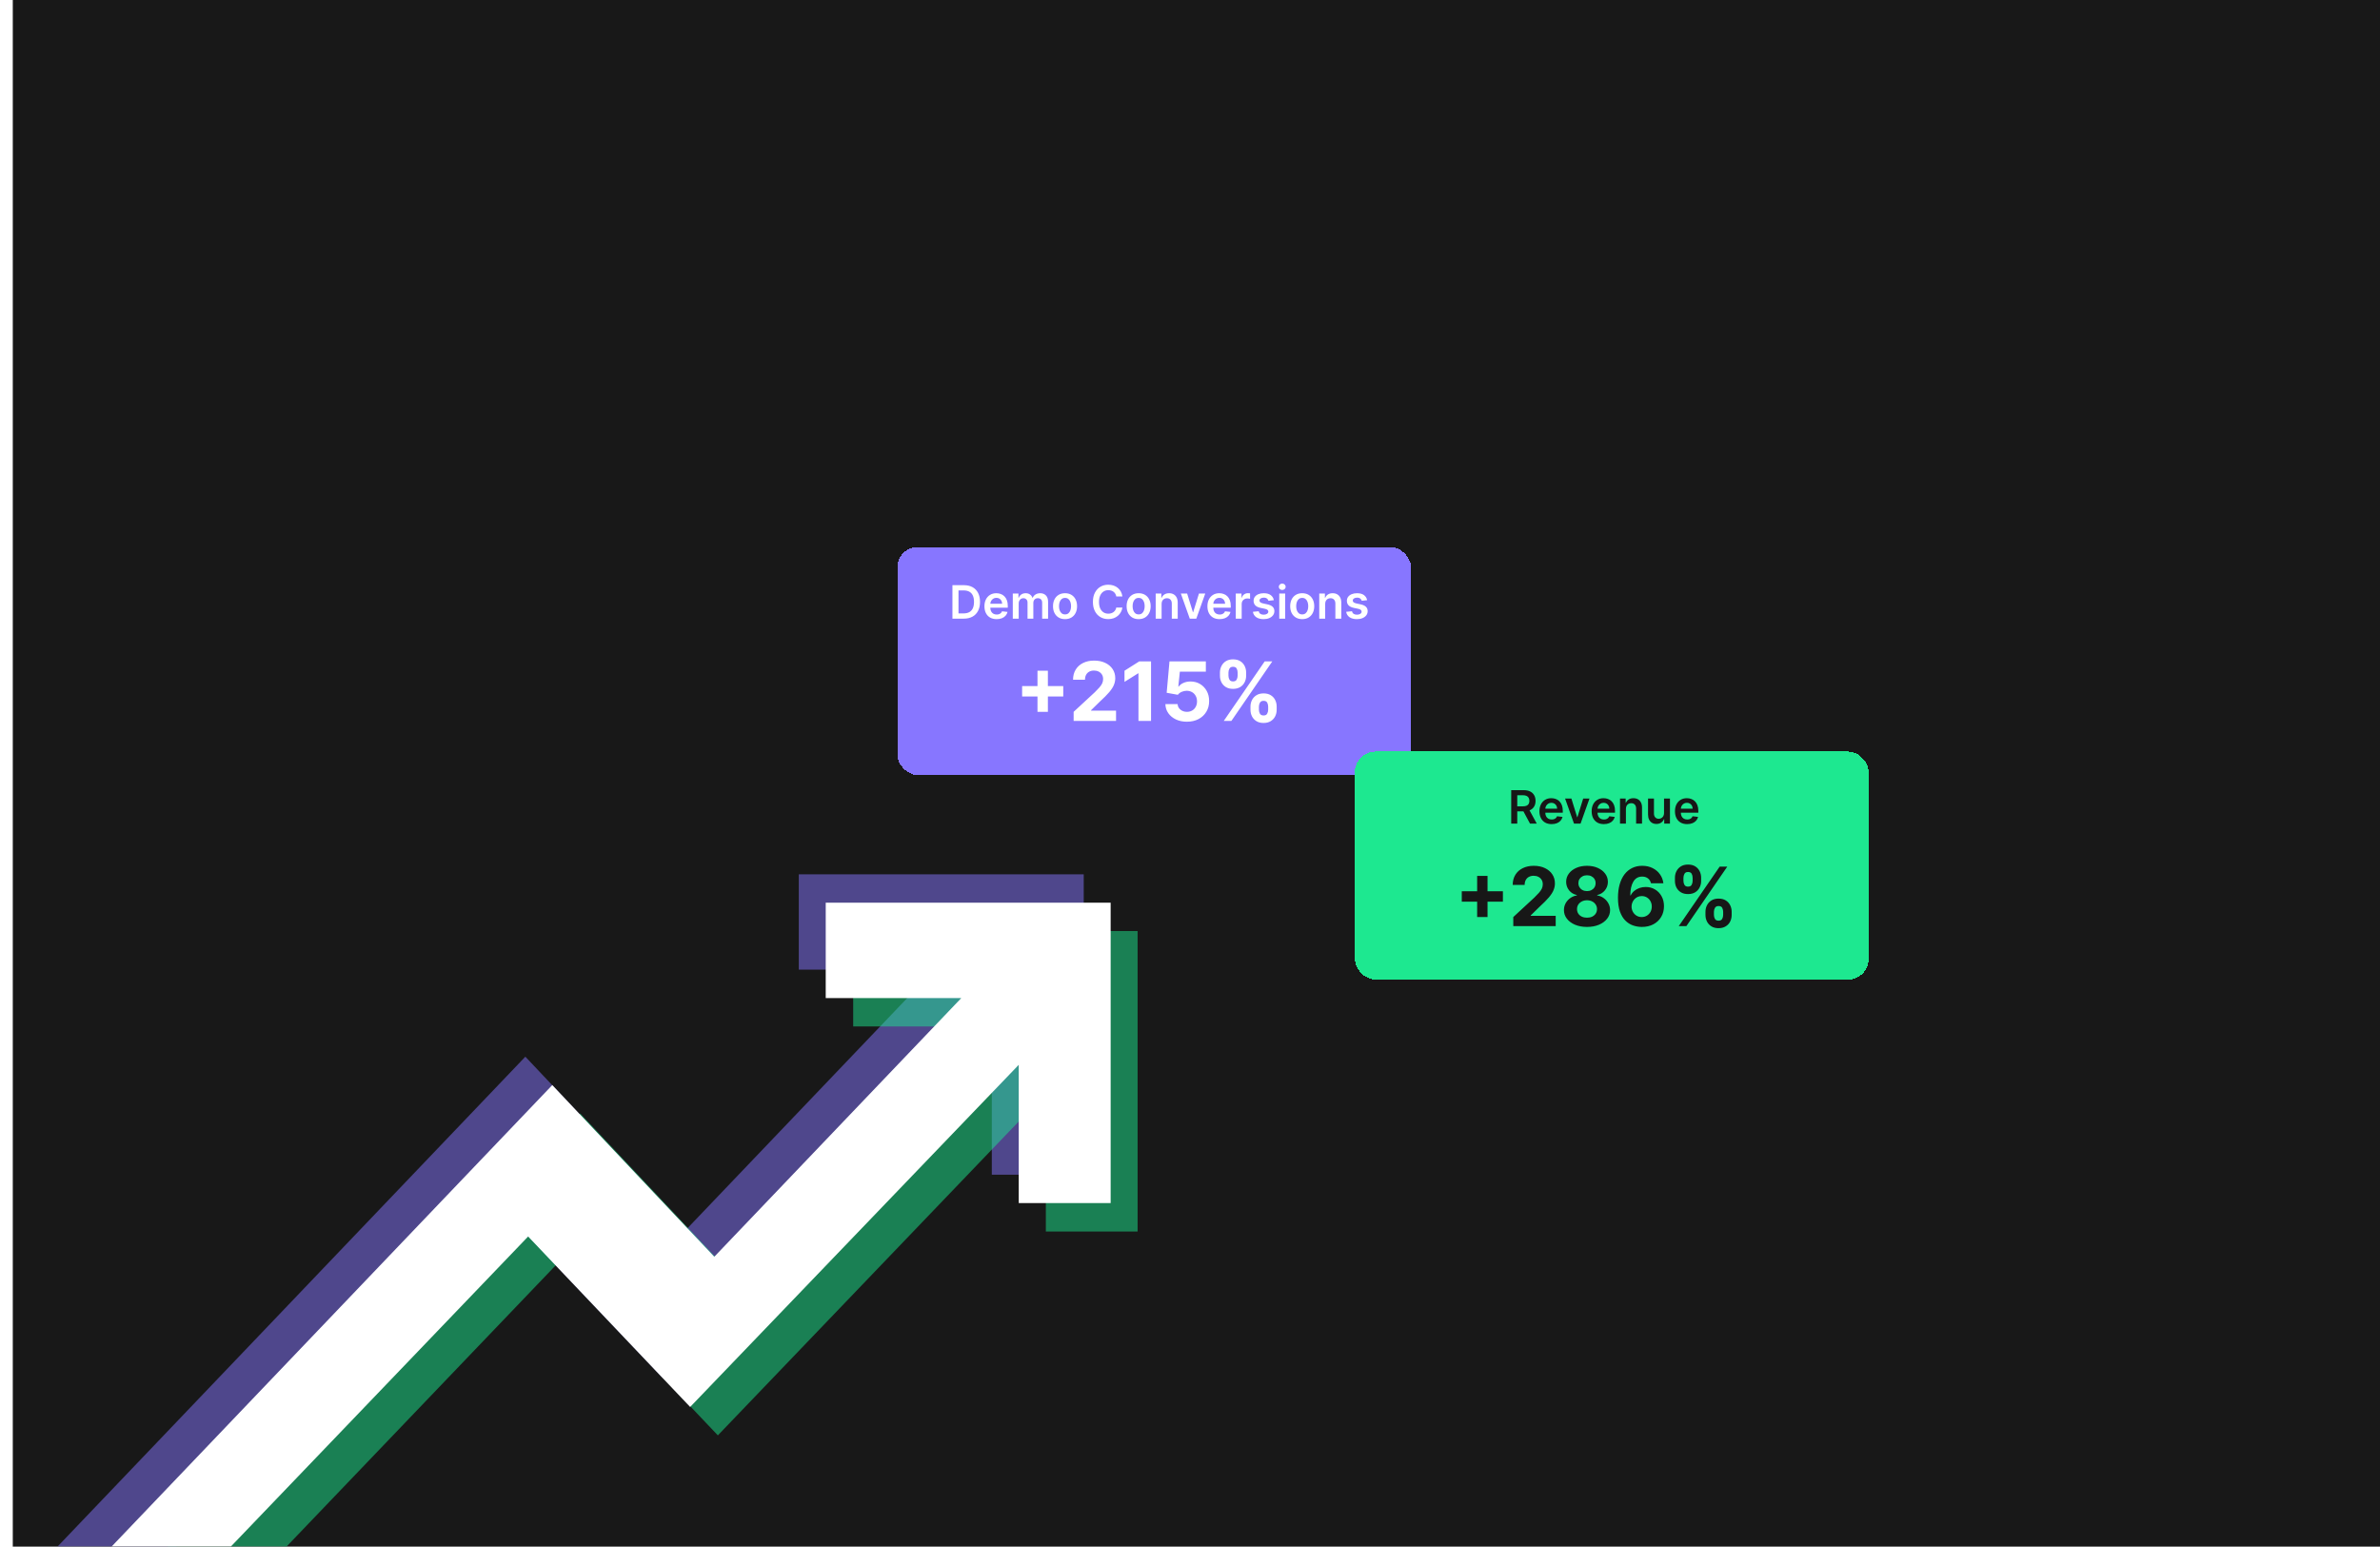 <svg width="931" height="605" viewBox="0 0 931 605" fill="none" xmlns="http://www.w3.org/2000/svg">
<g clip-path="url(#clip0_730_2729)">
<rect x="5" width="926" height="605" fill="#181818"/>
<g filter="url(#filter0_d_730_2729)">
<path opacity="0.5" d="M5 651.781V613.074L200.503 408.35L263.873 475.503L360.501 374.307H307.468V337H418.927V454.518H382.973V400.422L254.435 534.263L191.065 467.576L14.438 651.781H5Z" fill="#8776FF"/>
<path opacity="0.5" d="M26.825 673.997V635.291L221.973 430.567L285.228 497.72L381.68 396.524H328.743V359.217H440V476.735H404.111V422.639L275.807 556.479L212.552 489.792L36.246 673.997H26.825Z" fill="#1DE890"/>
<path d="M15.536 662.89V624.184L211.039 419.46L274.409 486.613L371.037 385.417H318.004V348.109H429.463V465.627H393.508V411.532L264.971 545.372L201.601 478.685L24.974 662.89H15.536Z" fill="white"/>
</g>
<g filter="url(#filter1_d_730_2729)">
<g filter="url(#filter2_d_730_2729)">
<rect x="340" y="203" width="200.983" height="89.182" rx="8" fill="#8776FF" shape-rendering="crispEdges"/>
<path d="M394.841 267.455V251.364H398.909V267.455H394.841ZM388.83 261.443V257.375H404.92V261.443H388.83ZM408.98 271V267.455L417.264 259.784C417.969 259.102 418.56 258.489 419.037 257.943C419.522 257.398 419.889 256.864 420.139 256.341C420.389 255.811 420.514 255.239 420.514 254.625C420.514 253.943 420.359 253.356 420.048 252.864C419.738 252.364 419.313 251.981 418.776 251.716C418.238 251.443 417.628 251.307 416.946 251.307C416.234 251.307 415.613 251.451 415.082 251.739C414.552 252.027 414.143 252.439 413.855 252.977C413.567 253.515 413.423 254.155 413.423 254.898H408.753C408.753 253.375 409.098 252.053 409.787 250.932C410.476 249.811 411.442 248.943 412.685 248.33C413.927 247.716 415.359 247.409 416.98 247.409C418.647 247.409 420.098 247.705 421.332 248.295C422.575 248.879 423.541 249.689 424.23 250.727C424.92 251.765 425.264 252.955 425.264 254.295C425.264 255.174 425.09 256.042 424.741 256.898C424.401 257.754 423.791 258.705 422.912 259.75C422.033 260.788 420.795 262.034 419.196 263.489L415.798 266.818V266.977H425.571V271H408.98ZM439.261 247.727V271H434.341V252.398H434.205L428.875 255.739V251.375L434.636 247.727H439.261ZM453.293 271.318C451.687 271.318 450.255 271.023 448.997 270.432C447.747 269.841 446.755 269.027 446.02 267.989C445.285 266.951 444.902 265.761 444.872 264.42H449.645C449.698 265.322 450.077 266.053 450.781 266.614C451.486 267.174 452.323 267.455 453.293 267.455C454.065 267.455 454.747 267.284 455.338 266.943C455.937 266.595 456.402 266.114 456.736 265.5C457.077 264.879 457.247 264.167 457.247 263.364C457.247 262.545 457.073 261.826 456.724 261.205C456.384 260.583 455.91 260.098 455.304 259.75C454.698 259.402 454.005 259.223 453.224 259.216C452.543 259.216 451.88 259.356 451.236 259.636C450.599 259.917 450.103 260.299 449.747 260.784L445.372 260L446.474 247.727H460.702V251.75H450.531L449.929 257.58H450.065C450.474 257.004 451.092 256.527 451.918 256.148C452.743 255.769 453.668 255.58 454.69 255.58C456.092 255.58 457.342 255.909 458.44 256.568C459.539 257.227 460.406 258.133 461.043 259.284C461.679 260.428 461.993 261.746 461.986 263.239C461.993 264.807 461.63 266.201 460.895 267.42C460.168 268.633 459.149 269.587 457.838 270.284C456.535 270.973 455.02 271.318 453.293 271.318ZM478.156 266.636V265.409C478.156 264.477 478.353 263.621 478.747 262.841C479.149 262.053 479.728 261.424 480.486 260.955C481.251 260.477 482.183 260.239 483.281 260.239C484.395 260.239 485.33 260.473 486.088 260.943C486.853 261.413 487.429 262.042 487.815 262.83C488.209 263.61 488.406 264.47 488.406 265.409V266.636C488.406 267.568 488.209 268.428 487.815 269.216C487.421 269.996 486.842 270.621 486.077 271.091C485.312 271.568 484.38 271.807 483.281 271.807C482.168 271.807 481.232 271.568 480.474 271.091C479.717 270.621 479.141 269.996 478.747 269.216C478.353 268.428 478.156 267.568 478.156 266.636ZM481.463 265.409V266.636C481.463 267.174 481.592 267.682 481.849 268.159C482.115 268.636 482.592 268.875 483.281 268.875C483.971 268.875 484.44 268.64 484.69 268.17C484.948 267.701 485.077 267.189 485.077 266.636V265.409C485.077 264.856 484.955 264.341 484.713 263.864C484.471 263.386 483.993 263.148 483.281 263.148C482.599 263.148 482.126 263.386 481.861 263.864C481.596 264.341 481.463 264.856 481.463 265.409ZM466.213 253.318V252.091C466.213 251.152 466.414 250.292 466.815 249.511C467.217 248.723 467.796 248.095 468.554 247.625C469.319 247.155 470.243 246.92 471.327 246.92C472.448 246.92 473.387 247.155 474.145 247.625C474.902 248.095 475.478 248.723 475.872 249.511C476.266 250.292 476.463 251.152 476.463 252.091V253.318C476.463 254.258 476.262 255.117 475.861 255.898C475.467 256.678 474.887 257.303 474.122 257.773C473.365 258.235 472.433 258.466 471.327 258.466C470.221 258.466 469.285 258.231 468.52 257.761C467.762 257.284 467.187 256.659 466.793 255.886C466.406 255.106 466.213 254.25 466.213 253.318ZM469.543 252.091V253.318C469.543 253.871 469.671 254.383 469.929 254.852C470.194 255.322 470.66 255.557 471.327 255.557C472.024 255.557 472.497 255.322 472.747 254.852C473.005 254.383 473.134 253.871 473.134 253.318V252.091C473.134 251.538 473.012 251.023 472.77 250.545C472.527 250.068 472.046 249.83 471.327 249.83C470.652 249.83 470.187 250.072 469.929 250.557C469.671 251.042 469.543 251.553 469.543 252.091ZM467.713 271L483.713 247.727H486.69L470.69 271H467.713Z" fill="white"/>
<path d="M366.006 231H361.57V217.909H366.095C367.395 217.909 368.511 218.171 369.445 218.695C370.382 219.215 371.102 219.963 371.605 220.939C372.108 221.915 372.359 223.082 372.359 224.442C372.359 225.805 372.106 226.977 371.599 227.957C371.096 228.937 370.369 229.69 369.419 230.214C368.473 230.738 367.335 231 366.006 231ZM363.941 228.948H365.891C366.802 228.948 367.563 228.782 368.172 228.45C368.782 228.113 369.24 227.612 369.547 226.947C369.854 226.278 370.007 225.443 370.007 224.442C370.007 223.44 369.854 222.609 369.547 221.949C369.24 221.284 368.786 220.788 368.185 220.46C367.589 220.127 366.847 219.961 365.961 219.961H363.941V228.948ZM378.857 231.192C377.872 231.192 377.022 230.987 376.306 230.578C375.595 230.165 375.047 229.581 374.664 228.827C374.28 228.068 374.088 227.175 374.088 226.148C374.088 225.138 374.28 224.252 374.664 223.489C375.051 222.722 375.593 222.126 376.287 221.7C376.982 221.269 377.798 221.054 378.735 221.054C379.34 221.054 379.911 221.152 380.448 221.348C380.99 221.54 381.467 221.838 381.88 222.243C382.298 222.648 382.626 223.163 382.865 223.79C383.103 224.412 383.223 225.153 383.223 226.014V226.724H375.175V225.164H381.005C381 224.721 380.904 224.327 380.717 223.982C380.529 223.632 380.267 223.357 379.931 223.157C379.598 222.957 379.21 222.857 378.767 222.857C378.294 222.857 377.879 222.972 377.521 223.202C377.163 223.428 376.884 223.726 376.684 224.097C376.487 224.463 376.387 224.866 376.383 225.305V226.666C376.383 227.237 376.487 227.727 376.696 228.136C376.905 228.541 377.197 228.852 377.572 229.07C377.947 229.283 378.386 229.389 378.889 229.389C379.225 229.389 379.53 229.342 379.803 229.249C380.076 229.151 380.312 229.008 380.512 228.82C380.713 228.633 380.864 228.401 380.966 228.124L383.127 228.366C382.99 228.937 382.73 229.436 382.347 229.862C381.968 230.284 381.482 230.612 380.889 230.847C380.297 231.077 379.62 231.192 378.857 231.192ZM385.18 231V221.182H387.392V222.85H387.507C387.711 222.288 388.05 221.849 388.523 221.533C388.996 221.214 389.561 221.054 390.217 221.054C390.882 221.054 391.442 221.216 391.898 221.54C392.358 221.859 392.682 222.296 392.87 222.85H392.972C393.189 222.305 393.556 221.87 394.071 221.546C394.591 221.218 395.207 221.054 395.919 221.054C396.822 221.054 397.559 221.339 398.13 221.911C398.701 222.482 398.987 223.315 398.987 224.41V231H396.667V224.768C396.667 224.158 396.505 223.713 396.181 223.432C395.857 223.146 395.461 223.004 394.992 223.004C394.434 223.004 393.997 223.178 393.682 223.528C393.37 223.873 393.215 224.322 393.215 224.876V231H390.946V224.672C390.946 224.165 390.792 223.76 390.486 223.457C390.183 223.155 389.787 223.004 389.297 223.004C388.964 223.004 388.662 223.089 388.389 223.259C388.116 223.425 387.899 223.662 387.737 223.969C387.575 224.271 387.494 224.625 387.494 225.03V231H385.18ZM405.617 231.192C404.658 231.192 403.827 230.981 403.124 230.559C402.421 230.137 401.876 229.547 401.488 228.788C401.104 228.03 400.913 227.143 400.913 226.129C400.913 225.115 401.104 224.227 401.488 223.464C401.876 222.701 402.421 222.109 403.124 221.687C403.827 221.265 404.658 221.054 405.617 221.054C406.576 221.054 407.407 221.265 408.11 221.687C408.813 222.109 409.356 222.701 409.74 223.464C410.128 224.227 410.322 225.115 410.322 226.129C410.322 227.143 410.128 228.03 409.74 228.788C409.356 229.547 408.813 230.137 408.11 230.559C407.407 230.981 406.576 231.192 405.617 231.192ZM405.63 229.338C406.15 229.338 406.584 229.195 406.934 228.91C407.283 228.62 407.543 228.232 407.714 227.746C407.888 227.261 407.976 226.719 407.976 226.123C407.976 225.522 407.888 224.979 407.714 224.493C407.543 224.003 407.283 223.613 406.934 223.323C406.584 223.033 406.15 222.888 405.63 222.888C405.097 222.888 404.654 223.033 404.3 223.323C403.951 223.613 403.689 224.003 403.514 224.493C403.344 224.979 403.258 225.522 403.258 226.123C403.258 226.719 403.344 227.261 403.514 227.746C403.689 228.232 403.951 228.62 404.3 228.91C404.654 229.195 405.097 229.338 405.63 229.338ZM428.058 222.326H425.667C425.599 221.934 425.473 221.587 425.29 221.284C425.107 220.977 424.879 220.717 424.606 220.504C424.334 220.291 424.022 220.131 423.673 220.025C423.328 219.914 422.955 219.859 422.554 219.859C421.843 219.859 421.212 220.038 420.662 220.396C420.113 220.749 419.682 221.269 419.371 221.955C419.06 222.637 418.905 223.47 418.905 224.455C418.905 225.456 419.06 226.3 419.371 226.986C419.687 227.668 420.117 228.183 420.662 228.533C421.212 228.878 421.841 229.05 422.548 229.05C422.94 229.05 423.307 228.999 423.647 228.897C423.993 228.79 424.302 228.635 424.574 228.43C424.851 228.226 425.084 227.974 425.271 227.676C425.463 227.378 425.595 227.037 425.667 226.653L428.058 226.666C427.968 227.288 427.775 227.872 427.476 228.418C427.182 228.963 426.797 229.445 426.319 229.862C425.842 230.276 425.284 230.599 424.645 230.834C424.005 231.064 423.296 231.179 422.516 231.179C421.366 231.179 420.339 230.913 419.435 230.38C418.532 229.847 417.82 229.078 417.3 228.072C416.78 227.067 416.52 225.861 416.52 224.455C416.52 223.044 416.782 221.838 417.307 220.837C417.831 219.831 418.544 219.062 419.448 218.529C420.351 217.996 421.374 217.73 422.516 217.73C423.245 217.73 423.922 217.832 424.549 218.037C425.175 218.241 425.733 218.542 426.223 218.938C426.714 219.33 427.116 219.812 427.432 220.383C427.751 220.95 427.96 221.597 428.058 222.326ZM434.41 231.192C433.451 231.192 432.62 230.981 431.917 230.559C431.214 230.137 430.669 229.547 430.281 228.788C429.897 228.03 429.706 227.143 429.706 226.129C429.706 225.115 429.897 224.227 430.281 223.464C430.669 222.701 431.214 222.109 431.917 221.687C432.62 221.265 433.451 221.054 434.41 221.054C435.369 221.054 436.2 221.265 436.903 221.687C437.606 222.109 438.149 222.701 438.533 223.464C438.921 224.227 439.115 225.115 439.115 226.129C439.115 227.143 438.921 228.03 438.533 228.788C438.149 229.547 437.606 230.137 436.903 230.559C436.2 230.981 435.369 231.192 434.41 231.192ZM434.423 229.338C434.943 229.338 435.377 229.195 435.727 228.91C436.076 228.62 436.336 228.232 436.507 227.746C436.681 227.261 436.769 226.719 436.769 226.123C436.769 225.522 436.681 224.979 436.507 224.493C436.336 224.003 436.076 223.613 435.727 223.323C435.377 223.033 434.943 222.888 434.423 222.888C433.89 222.888 433.447 223.033 433.093 223.323C432.744 223.613 432.482 224.003 432.307 224.493C432.137 224.979 432.051 225.522 432.051 226.123C432.051 226.719 432.137 227.261 432.307 227.746C432.482 228.232 432.744 228.62 433.093 228.91C433.447 229.195 433.89 229.338 434.423 229.338ZM443.392 225.247V231H441.079V221.182H443.29V222.85H443.405C443.631 222.3 443.991 221.864 444.486 221.54C444.984 221.216 445.6 221.054 446.333 221.054C447.01 221.054 447.601 221.199 448.103 221.489C448.611 221.778 449.003 222.198 449.28 222.748C449.561 223.298 449.699 223.964 449.695 224.749V231H447.381V225.107C447.381 224.45 447.211 223.937 446.87 223.566C446.533 223.195 446.066 223.01 445.47 223.01C445.065 223.01 444.705 223.099 444.39 223.278C444.079 223.453 443.834 223.707 443.655 224.039C443.48 224.371 443.392 224.774 443.392 225.247ZM460.466 221.182L456.969 231H454.412L450.916 221.182H453.383L455.64 228.475H455.742L458.005 221.182H460.466ZM466.079 231.192C465.095 231.192 464.245 230.987 463.529 230.578C462.817 230.165 462.27 229.581 461.886 228.827C461.503 228.068 461.311 227.175 461.311 226.148C461.311 225.138 461.503 224.252 461.886 223.489C462.274 222.722 462.815 222.126 463.51 221.7C464.204 221.269 465.021 221.054 465.958 221.054C466.563 221.054 467.134 221.152 467.671 221.348C468.212 221.54 468.69 221.838 469.103 222.243C469.521 222.648 469.849 223.163 470.087 223.79C470.326 224.412 470.445 225.153 470.445 226.014V226.724H462.398V225.164H468.227C468.223 224.721 468.127 224.327 467.94 223.982C467.752 223.632 467.49 223.357 467.153 223.157C466.821 222.957 466.433 222.857 465.99 222.857C465.517 222.857 465.101 222.972 464.744 223.202C464.386 223.428 464.106 223.726 463.906 224.097C463.71 224.463 463.61 224.866 463.606 225.305V226.666C463.606 227.237 463.71 227.727 463.919 228.136C464.128 228.541 464.42 228.852 464.795 229.07C465.17 229.283 465.609 229.389 466.111 229.389C466.448 229.389 466.753 229.342 467.025 229.249C467.298 229.151 467.535 229.008 467.735 228.82C467.935 228.633 468.087 228.401 468.189 228.124L470.349 228.366C470.213 228.937 469.953 229.436 469.57 229.862C469.19 230.284 468.704 230.612 468.112 230.847C467.52 231.077 466.842 231.192 466.079 231.192ZM472.403 231V221.182H474.646V222.818H474.749C474.928 222.251 475.234 221.815 475.669 221.508C476.108 221.197 476.609 221.041 477.171 221.041C477.299 221.041 477.442 221.048 477.6 221.06C477.761 221.069 477.896 221.084 478.002 221.105V223.234C477.904 223.2 477.749 223.17 477.536 223.144C477.327 223.114 477.124 223.099 476.928 223.099C476.506 223.099 476.127 223.191 475.791 223.374C475.458 223.553 475.196 223.803 475.004 224.122C474.813 224.442 474.717 224.81 474.717 225.228V231H472.403ZM487.299 223.777L485.19 224.007C485.13 223.794 485.026 223.594 484.877 223.406C484.732 223.219 484.536 223.067 484.289 222.952C484.042 222.837 483.739 222.78 483.381 222.78C482.9 222.78 482.495 222.884 482.167 223.093C481.843 223.302 481.683 223.572 481.687 223.905C481.683 224.19 481.787 224.423 482 224.602C482.218 224.781 482.576 224.928 483.074 225.043L484.749 225.401C485.678 225.601 486.368 225.918 486.82 226.353C487.276 226.788 487.506 227.357 487.51 228.06C487.506 228.678 487.325 229.223 486.967 229.696C486.613 230.165 486.121 230.531 485.491 230.795C484.86 231.06 484.135 231.192 483.317 231.192C482.116 231.192 481.148 230.94 480.415 230.438C479.682 229.93 479.245 229.225 479.105 228.322L481.361 228.104C481.464 228.548 481.681 228.882 482.013 229.108C482.346 229.334 482.778 229.447 483.311 229.447C483.861 229.447 484.302 229.334 484.634 229.108C484.971 228.882 485.139 228.603 485.139 228.271C485.139 227.989 485.03 227.757 484.813 227.574C484.6 227.391 484.267 227.25 483.816 227.152L482.141 226.8C481.199 226.604 480.503 226.274 480.051 225.81C479.599 225.341 479.375 224.749 479.38 224.033C479.375 223.428 479.54 222.903 479.872 222.46C480.209 222.013 480.675 221.668 481.272 221.425C481.873 221.178 482.565 221.054 483.349 221.054C484.5 221.054 485.405 221.299 486.066 221.789C486.731 222.279 487.142 222.942 487.299 223.777ZM489.418 231V221.182H491.732V231H489.418ZM490.582 219.788C490.215 219.788 489.9 219.667 489.636 219.424C489.372 219.177 489.239 218.881 489.239 218.536C489.239 218.186 489.372 217.89 489.636 217.647C489.9 217.4 490.215 217.276 490.582 217.276C490.953 217.276 491.268 217.4 491.528 217.647C491.792 217.89 491.924 218.186 491.924 218.536C491.924 218.881 491.792 219.177 491.528 219.424C491.268 219.667 490.953 219.788 490.582 219.788ZM498.394 231.192C497.436 231.192 496.605 230.981 495.902 230.559C495.198 230.137 494.653 229.547 494.265 228.788C493.882 228.03 493.69 227.143 493.69 226.129C493.69 225.115 493.882 224.227 494.265 223.464C494.653 222.701 495.198 222.109 495.902 221.687C496.605 221.265 497.436 221.054 498.394 221.054C499.353 221.054 500.184 221.265 500.887 221.687C501.59 222.109 502.134 222.701 502.517 223.464C502.905 224.227 503.099 225.115 503.099 226.129C503.099 227.143 502.905 228.03 502.517 228.788C502.134 229.547 501.59 230.137 500.887 230.559C500.184 230.981 499.353 231.192 498.394 231.192ZM498.407 229.338C498.927 229.338 499.362 229.195 499.711 228.91C500.061 228.62 500.321 228.232 500.491 227.746C500.666 227.261 500.753 226.719 500.753 226.123C500.753 225.522 500.666 224.979 500.491 224.493C500.321 224.003 500.061 223.613 499.711 223.323C499.362 223.033 498.927 222.888 498.407 222.888C497.875 222.888 497.431 223.033 497.078 223.323C496.728 223.613 496.466 224.003 496.291 224.493C496.121 224.979 496.036 225.522 496.036 226.123C496.036 226.719 496.121 227.261 496.291 227.746C496.466 228.232 496.728 228.62 497.078 228.91C497.431 229.195 497.875 229.338 498.407 229.338ZM507.377 225.247V231H505.063V221.182H507.275V222.85H507.39C507.616 222.3 507.976 221.864 508.47 221.54C508.968 221.216 509.584 221.054 510.317 221.054C510.995 221.054 511.585 221.199 512.088 221.489C512.595 221.778 512.987 222.198 513.264 222.748C513.545 223.298 513.684 223.964 513.679 224.749V231H511.366V225.107C511.366 224.45 511.195 223.937 510.854 223.566C510.517 223.195 510.051 223.01 509.454 223.01C509.049 223.01 508.689 223.099 508.374 223.278C508.063 223.453 507.818 223.707 507.639 224.039C507.464 224.371 507.377 224.774 507.377 225.247ZM523.792 223.777L521.682 224.007C521.623 223.794 521.518 223.594 521.369 223.406C521.224 223.219 521.028 223.067 520.781 222.952C520.534 222.837 520.231 222.78 519.873 222.78C519.392 222.78 518.987 222.884 518.659 223.093C518.335 223.302 518.175 223.572 518.179 223.905C518.175 224.19 518.28 224.423 518.493 224.602C518.71 224.781 519.068 224.928 519.566 225.043L521.241 225.401C522.17 225.601 522.861 225.918 523.312 226.353C523.768 226.788 523.998 227.357 524.003 228.06C523.998 228.678 523.817 229.223 523.459 229.696C523.106 230.165 522.613 230.531 521.983 230.795C521.352 231.06 520.628 231.192 519.809 231.192C518.608 231.192 517.64 230.94 516.907 230.438C516.174 229.93 515.738 229.225 515.597 228.322L517.853 228.104C517.956 228.548 518.173 228.882 518.505 229.108C518.838 229.334 519.27 229.447 519.803 229.447C520.353 229.447 520.794 229.334 521.126 229.108C521.463 228.882 521.631 228.603 521.631 228.271C521.631 227.989 521.522 227.757 521.305 227.574C521.092 227.391 520.76 227.25 520.308 227.152L518.633 226.8C517.691 226.604 516.995 226.274 516.543 225.81C516.091 225.341 515.868 224.749 515.872 224.033C515.868 223.428 516.032 222.903 516.364 222.46C516.701 222.013 517.167 221.668 517.764 221.425C518.365 221.178 519.057 221.054 519.841 221.054C520.992 221.054 521.897 221.299 522.558 221.789C523.223 222.279 523.634 222.942 523.792 223.777Z" fill="white"/>
</g>
<g filter="url(#filter3_d_730_2729)">
<rect x="519" y="283" width="200.983" height="89.182" rx="8" fill="#1DE890" shape-rendering="crispEdges"/>
<path d="M566.824 347.728V331.637H570.892V347.728H566.824ZM560.812 341.717V337.648H576.903V341.717H560.812ZM580.963 351.273V347.728L589.247 340.058C589.951 339.376 590.542 338.762 591.02 338.217C591.504 337.671 591.872 337.137 592.122 336.614C592.372 336.084 592.497 335.512 592.497 334.898C592.497 334.217 592.342 333.629 592.031 333.137C591.72 332.637 591.296 332.254 590.758 331.989C590.22 331.717 589.611 331.58 588.929 331.58C588.217 331.58 587.595 331.724 587.065 332.012C586.535 332.3 586.126 332.713 585.838 333.251C585.55 333.789 585.406 334.429 585.406 335.171H580.736C580.736 333.648 581.08 332.326 581.77 331.205C582.459 330.084 583.425 329.217 584.667 328.603C585.91 327.989 587.342 327.683 588.963 327.683C590.629 327.683 592.08 327.978 593.315 328.569C594.557 329.152 595.523 329.963 596.213 331.001C596.902 332.039 597.247 333.228 597.247 334.569C597.247 335.448 597.073 336.315 596.724 337.171C596.383 338.027 595.773 338.978 594.895 340.023C594.016 341.061 592.777 342.308 591.179 343.762L587.781 347.092V347.251H597.554V351.273H580.963ZM609.801 351.592C608.051 351.592 606.494 351.308 605.13 350.739C603.774 350.164 602.71 349.379 601.937 348.387C601.164 347.395 600.778 346.27 600.778 345.012C600.778 344.042 600.998 343.152 601.437 342.342C601.884 341.523 602.49 340.845 603.255 340.308C604.021 339.762 604.877 339.414 605.824 339.262V339.103C604.581 338.853 603.574 338.251 602.801 337.296C602.028 336.334 601.642 335.217 601.642 333.944C601.642 332.739 601.994 331.667 602.699 330.728C603.403 329.781 604.369 329.039 605.596 328.501C606.831 327.955 608.233 327.683 609.801 327.683C611.369 327.683 612.767 327.955 613.994 328.501C615.229 329.046 616.199 329.792 616.903 330.739C617.608 331.679 617.964 332.747 617.971 333.944C617.964 335.224 617.57 336.342 616.789 337.296C616.009 338.251 615.009 338.853 613.789 339.103V339.262C614.721 339.414 615.566 339.762 616.324 340.308C617.089 340.845 617.695 341.523 618.142 342.342C618.596 343.152 618.827 344.042 618.835 345.012C618.827 346.27 618.437 347.395 617.664 348.387C616.892 349.379 615.824 350.164 614.46 350.739C613.104 351.308 611.551 351.592 609.801 351.592ZM609.801 347.978C610.581 347.978 611.263 347.838 611.846 347.558C612.43 347.27 612.884 346.876 613.21 346.376C613.543 345.868 613.71 345.285 613.71 344.626C613.71 343.951 613.539 343.357 613.199 342.842C612.858 342.319 612.396 341.91 611.812 341.614C611.229 341.311 610.558 341.16 609.801 341.16C609.051 341.16 608.38 341.311 607.789 341.614C607.199 341.91 606.733 342.319 606.392 342.842C606.058 343.357 605.892 343.951 605.892 344.626C605.892 345.285 606.055 345.868 606.38 346.376C606.706 346.876 607.164 347.27 607.755 347.558C608.346 347.838 609.028 347.978 609.801 347.978ZM609.801 337.58C610.452 337.58 611.032 337.448 611.539 337.183C612.047 336.917 612.445 336.55 612.733 336.08C613.021 335.611 613.164 335.069 613.164 334.455C613.164 333.849 613.021 333.319 612.733 332.864C612.445 332.402 612.051 332.042 611.551 331.785C611.051 331.52 610.468 331.387 609.801 331.387C609.142 331.387 608.558 331.52 608.051 331.785C607.543 332.042 607.146 332.402 606.858 332.864C606.577 333.319 606.437 333.849 606.437 334.455C606.437 335.069 606.581 335.611 606.869 336.08C607.157 336.55 607.555 336.917 608.062 337.183C608.57 337.448 609.149 337.58 609.801 337.58ZM631.207 351.592C630.01 351.584 628.855 351.383 627.741 350.989C626.635 350.595 625.643 349.955 624.764 349.069C623.885 348.183 623.188 347.008 622.673 345.546C622.165 344.084 621.912 342.289 621.912 340.16C621.919 338.205 622.143 336.459 622.582 334.921C623.029 333.376 623.665 332.065 624.491 330.989C625.325 329.914 626.321 329.095 627.48 328.535C628.639 327.967 629.938 327.683 631.378 327.683C632.931 327.683 634.302 327.986 635.491 328.592C636.681 329.19 637.635 330.004 638.355 331.035C639.082 332.065 639.521 333.22 639.673 334.501H634.821C634.631 333.69 634.234 333.054 633.628 332.592C633.021 332.129 632.271 331.898 631.378 331.898C629.862 331.898 628.711 332.558 627.923 333.876C627.143 335.194 626.745 336.986 626.73 339.251H626.889C627.237 338.561 627.707 337.974 628.298 337.489C628.896 336.997 629.575 336.622 630.332 336.364C631.097 336.099 631.904 335.967 632.753 335.967C634.131 335.967 635.359 336.292 636.434 336.944C637.51 337.588 638.359 338.474 638.98 339.603C639.601 340.732 639.912 342.023 639.912 343.478C639.912 345.054 639.544 346.455 638.809 347.683C638.082 348.91 637.063 349.872 635.753 350.569C634.45 351.258 632.934 351.599 631.207 351.592ZM631.184 347.728C631.942 347.728 632.62 347.546 633.218 347.183C633.817 346.819 634.287 346.326 634.628 345.705C634.968 345.084 635.139 344.387 635.139 343.614C635.139 342.842 634.968 342.148 634.628 341.535C634.294 340.921 633.832 340.433 633.241 340.069C632.65 339.705 631.976 339.523 631.218 339.523C630.65 339.523 630.124 339.629 629.639 339.842C629.162 340.054 628.741 340.349 628.378 340.728C628.021 341.107 627.741 341.546 627.537 342.046C627.332 342.539 627.23 343.065 627.23 343.626C627.23 344.376 627.4 345.061 627.741 345.683C628.09 346.304 628.559 346.8 629.15 347.171C629.749 347.542 630.427 347.728 631.184 347.728ZM656.139 346.91V345.683C656.139 344.751 656.336 343.895 656.73 343.114C657.131 342.326 657.711 341.698 658.468 341.228C659.234 340.751 660.165 340.512 661.264 340.512C662.378 340.512 663.313 340.747 664.071 341.217C664.836 341.686 665.412 342.315 665.798 343.103C666.192 343.883 666.389 344.743 666.389 345.683V346.91C666.389 347.842 666.192 348.701 665.798 349.489C665.404 350.27 664.825 350.895 664.059 351.364C663.294 351.842 662.362 352.08 661.264 352.08C660.15 352.08 659.215 351.842 658.457 351.364C657.7 350.895 657.124 350.27 656.73 349.489C656.336 348.701 656.139 347.842 656.139 346.91ZM659.446 345.683V346.91C659.446 347.448 659.575 347.955 659.832 348.433C660.097 348.91 660.575 349.148 661.264 349.148C661.953 349.148 662.423 348.914 662.673 348.444C662.931 347.974 663.059 347.463 663.059 346.91V345.683C663.059 345.129 662.938 344.614 662.696 344.137C662.453 343.66 661.976 343.421 661.264 343.421C660.582 343.421 660.109 343.66 659.843 344.137C659.578 344.614 659.446 345.129 659.446 345.683ZM644.196 333.592V332.364C644.196 331.425 644.396 330.565 644.798 329.785C645.2 328.997 645.779 328.368 646.537 327.898C647.302 327.429 648.226 327.194 649.309 327.194C650.431 327.194 651.37 327.429 652.128 327.898C652.885 328.368 653.461 328.997 653.855 329.785C654.249 330.565 654.446 331.425 654.446 332.364V333.592C654.446 334.531 654.245 335.391 653.843 336.171C653.45 336.951 652.87 337.576 652.105 338.046C651.347 338.508 650.415 338.739 649.309 338.739C648.203 338.739 647.268 338.504 646.503 338.035C645.745 337.558 645.169 336.933 644.775 336.16C644.389 335.379 644.196 334.523 644.196 333.592ZM647.525 332.364V333.592C647.525 334.145 647.654 334.656 647.912 335.126C648.177 335.595 648.643 335.83 649.309 335.83C650.006 335.83 650.48 335.595 650.73 335.126C650.987 334.656 651.116 334.145 651.116 333.592V332.364C651.116 331.811 650.995 331.296 650.753 330.819C650.51 330.342 650.029 330.103 649.309 330.103C648.635 330.103 648.169 330.345 647.912 330.83C647.654 331.315 647.525 331.826 647.525 332.364ZM645.696 351.273L661.696 328.001H664.673L648.673 351.273H645.696Z" fill="#171717"/>
<path d="M580.148 311.182V298.091H585.057C586.063 298.091 586.906 298.265 587.588 298.615C588.274 298.964 588.792 299.454 589.141 300.085C589.495 300.711 589.672 301.442 589.672 302.278C589.672 303.117 589.493 303.846 589.135 304.464C588.781 305.077 588.259 305.552 587.569 305.889C586.879 306.221 586.031 306.388 585.025 306.388H581.529V304.419H584.705C585.293 304.419 585.775 304.338 586.15 304.176C586.525 304.01 586.802 303.769 586.981 303.454C587.164 303.134 587.256 302.742 587.256 302.278C587.256 301.813 587.164 301.417 586.981 301.089C586.798 300.756 586.519 300.505 586.144 300.334C585.769 300.16 585.285 300.072 584.693 300.072H582.519V311.182H580.148ZM586.911 305.25L590.151 311.182H587.505L584.322 305.25H586.911ZM595.959 311.373C594.974 311.373 594.124 311.169 593.408 310.76C592.697 310.346 592.149 309.763 591.765 309.008C591.382 308.25 591.19 307.357 591.19 306.33C591.19 305.32 591.382 304.434 591.765 303.671C592.153 302.904 592.694 302.307 593.389 301.881C594.084 301.451 594.9 301.236 595.837 301.236C596.442 301.236 597.013 301.334 597.55 301.53C598.091 301.721 598.569 302.02 598.982 302.425C599.4 302.829 599.728 303.345 599.966 303.971C600.205 304.594 600.324 305.335 600.324 306.196V306.905H592.277V305.346H598.106C598.102 304.903 598.006 304.508 597.819 304.163C597.631 303.814 597.369 303.539 597.032 303.339C596.7 303.138 596.312 303.038 595.869 303.038C595.396 303.038 594.981 303.153 594.623 303.383C594.265 303.609 593.986 303.907 593.785 304.278C593.589 304.645 593.489 305.047 593.485 305.486V306.848C593.485 307.419 593.589 307.909 593.798 308.318C594.007 308.723 594.299 309.034 594.674 309.251C595.049 309.464 595.488 309.571 595.991 309.571C596.327 309.571 596.632 309.524 596.905 309.43C597.177 309.332 597.414 309.189 597.614 309.002C597.814 308.814 597.966 308.582 598.068 308.305L600.228 308.548C600.092 309.119 599.832 309.618 599.449 310.044C599.069 310.466 598.584 310.794 597.991 311.028C597.399 311.258 596.721 311.373 595.959 311.373ZM610.771 301.363L607.274 311.182H604.717L601.221 301.363H603.688L605.945 308.657H606.047L608.31 301.363H610.771ZM616.384 311.373C615.4 311.373 614.55 311.169 613.834 310.76C613.122 310.346 612.575 309.763 612.191 309.008C611.808 308.25 611.616 307.357 611.616 306.33C611.616 305.32 611.808 304.434 612.191 303.671C612.579 302.904 613.12 302.307 613.815 301.881C614.509 301.451 615.325 301.236 616.263 301.236C616.868 301.236 617.439 301.334 617.976 301.53C618.517 301.721 618.994 302.02 619.408 302.425C619.825 302.829 620.154 303.345 620.392 303.971C620.631 304.594 620.75 305.335 620.75 306.196V306.905H612.703V305.346H618.532C618.528 304.903 618.432 304.508 618.244 304.163C618.057 303.814 617.795 303.539 617.458 303.339C617.126 303.138 616.738 303.038 616.295 303.038C615.822 303.038 615.406 303.153 615.048 303.383C614.69 303.609 614.411 303.907 614.211 304.278C614.015 304.645 613.915 305.047 613.911 305.486V306.848C613.911 307.419 614.015 307.909 614.224 308.318C614.433 308.723 614.725 309.034 615.1 309.251C615.475 309.464 615.914 309.571 616.416 309.571C616.753 309.571 617.058 309.524 617.33 309.43C617.603 309.332 617.84 309.189 618.04 309.002C618.24 308.814 618.391 308.582 618.494 308.305L620.654 308.548C620.518 309.119 620.258 309.618 619.874 310.044C619.495 310.466 619.009 310.794 618.417 311.028C617.825 311.258 617.147 311.373 616.384 311.373ZM625.022 305.429V311.182H622.708V301.363H624.919V303.032H625.034C625.26 302.482 625.62 302.045 626.115 301.721C626.613 301.398 627.229 301.236 627.962 301.236C628.64 301.236 629.23 301.381 629.733 301.67C630.24 301.96 630.632 302.38 630.909 302.93C631.19 303.479 631.328 304.146 631.324 304.93V311.182H629.01V305.288C629.01 304.632 628.84 304.118 628.499 303.748C628.162 303.377 627.696 303.192 627.099 303.192C626.694 303.192 626.334 303.281 626.019 303.46C625.708 303.635 625.463 303.888 625.284 304.221C625.109 304.553 625.022 304.956 625.022 305.429ZM639.934 307.052V301.363H642.248V311.182H640.005V309.437H639.902C639.681 309.986 639.316 310.436 638.809 310.785C638.306 311.135 637.686 311.309 636.949 311.309C636.306 311.309 635.737 311.167 635.243 310.881C634.752 310.591 634.369 310.172 634.092 309.622C633.815 309.068 633.676 308.399 633.676 307.615V301.363H635.99V307.257C635.99 307.879 636.161 308.373 636.502 308.74C636.843 309.106 637.29 309.29 637.844 309.29C638.185 309.29 638.515 309.206 638.835 309.04C639.154 308.874 639.417 308.627 639.621 308.299C639.83 307.966 639.934 307.551 639.934 307.052ZM648.974 311.373C647.99 311.373 647.14 311.169 646.424 310.76C645.712 310.346 645.165 309.763 644.781 309.008C644.398 308.25 644.206 307.357 644.206 306.33C644.206 305.32 644.398 304.434 644.781 303.671C645.169 302.904 645.71 302.307 646.405 301.881C647.099 301.451 647.915 301.236 648.853 301.236C649.458 301.236 650.029 301.334 650.566 301.53C651.107 301.721 651.584 302.02 651.998 302.425C652.415 302.829 652.743 303.345 652.982 303.971C653.221 304.594 653.34 305.335 653.34 306.196V306.905H645.292V305.346H651.122C651.118 304.903 651.022 304.508 650.834 304.163C650.647 303.814 650.385 303.539 650.048 303.339C649.716 303.138 649.328 303.038 648.885 303.038C648.412 303.038 647.996 303.153 647.638 303.383C647.28 303.609 647.001 303.907 646.801 304.278C646.605 304.645 646.505 305.047 646.501 305.486V306.848C646.501 307.419 646.605 307.909 646.814 308.318C647.023 308.723 647.314 309.034 647.689 309.251C648.064 309.464 648.503 309.571 649.006 309.571C649.343 309.571 649.648 309.524 649.92 309.43C650.193 309.332 650.429 309.189 650.63 309.002C650.83 308.814 650.981 308.582 651.084 308.305L653.244 308.548C653.108 309.119 652.848 309.618 652.464 310.044C652.085 310.466 651.599 310.794 651.007 311.028C650.415 311.258 649.737 311.373 648.974 311.373Z" fill="#171717"/>
</g>
</g>
</g>
<defs>
<filter id="filter0_d_730_2729" x="5" y="337" width="444" height="345.998" filterUnits="userSpaceOnUse" color-interpolation-filters="sRGB">
<feFlood flood-opacity="0" result="BackgroundImageFix"/>
<feColorMatrix in="SourceAlpha" type="matrix" values="0 0 0 0 0 0 0 0 0 0 0 0 0 0 0 0 0 0 127 0" result="hardAlpha"/>
<feOffset dx="5" dy="5"/>
<feGaussianBlur stdDeviation="2"/>
<feComposite in2="hardAlpha" operator="out"/>
<feColorMatrix type="matrix" values="0 0 0 0 0 0 0 0 0 0 0 0 0 0 0 0 0 0 0.25 0"/>
<feBlend mode="normal" in2="BackgroundImageFix" result="effect1_dropShadow_730_2729"/>
<feBlend mode="normal" in="SourceGraphic" in2="effect1_dropShadow_730_2729" result="shape"/>
</filter>
<filter id="filter1_d_730_2729" x="340" y="203" width="384.983" height="174.182" filterUnits="userSpaceOnUse" color-interpolation-filters="sRGB">
<feFlood flood-opacity="0" result="BackgroundImageFix"/>
<feColorMatrix in="SourceAlpha" type="matrix" values="0 0 0 0 0 0 0 0 0 0 0 0 0 0 0 0 0 0 127 0" result="hardAlpha"/>
<feOffset dx="5" dy="5"/>
<feComposite in2="hardAlpha" operator="out"/>
<feColorMatrix type="matrix" values="0 0 0 0 0.09 0 0 0 0 0.09 0 0 0 0 0.09 0 0 0 1 0"/>
<feBlend mode="normal" in2="BackgroundImageFix" result="effect1_dropShadow_730_2729"/>
<feBlend mode="normal" in="SourceGraphic" in2="effect1_dropShadow_730_2729" result="shape"/>
</filter>
<filter id="filter2_d_730_2729" x="326" y="189" width="240.983" height="129.182" filterUnits="userSpaceOnUse" color-interpolation-filters="sRGB">
<feFlood flood-opacity="0" result="BackgroundImageFix"/>
<feColorMatrix in="SourceAlpha" type="matrix" values="0 0 0 0 0 0 0 0 0 0 0 0 0 0 0 0 0 0 127 0" result="hardAlpha"/>
<feOffset dx="6" dy="6"/>
<feGaussianBlur stdDeviation="10"/>
<feComposite in2="hardAlpha" operator="out"/>
<feColorMatrix type="matrix" values="0 0 0 0 0.355 0 0 0 0 0.28 0 0 0 0 0.738 0 0 0 0.2 0"/>
<feBlend mode="normal" in2="BackgroundImageFix" result="effect1_dropShadow_730_2729"/>
<feBlend mode="normal" in="SourceGraphic" in2="effect1_dropShadow_730_2729" result="shape"/>
</filter>
<filter id="filter3_d_730_2729" x="505" y="269" width="240.983" height="129.182" filterUnits="userSpaceOnUse" color-interpolation-filters="sRGB">
<feFlood flood-opacity="0" result="BackgroundImageFix"/>
<feColorMatrix in="SourceAlpha" type="matrix" values="0 0 0 0 0 0 0 0 0 0 0 0 0 0 0 0 0 0 127 0" result="hardAlpha"/>
<feOffset dx="6" dy="6"/>
<feGaussianBlur stdDeviation="10"/>
<feComposite in2="hardAlpha" operator="out"/>
<feColorMatrix type="matrix" values="0 0 0 0 0.355 0 0 0 0 0.28 0 0 0 0 0.738 0 0 0 0.2 0"/>
<feBlend mode="normal" in2="BackgroundImageFix" result="effect1_dropShadow_730_2729"/>
<feBlend mode="normal" in="SourceGraphic" in2="effect1_dropShadow_730_2729" result="shape"/>
</filter>
<clipPath id="clip0_730_2729">
<rect width="931" height="605" fill="white"/>
</clipPath>
</defs>
</svg>
